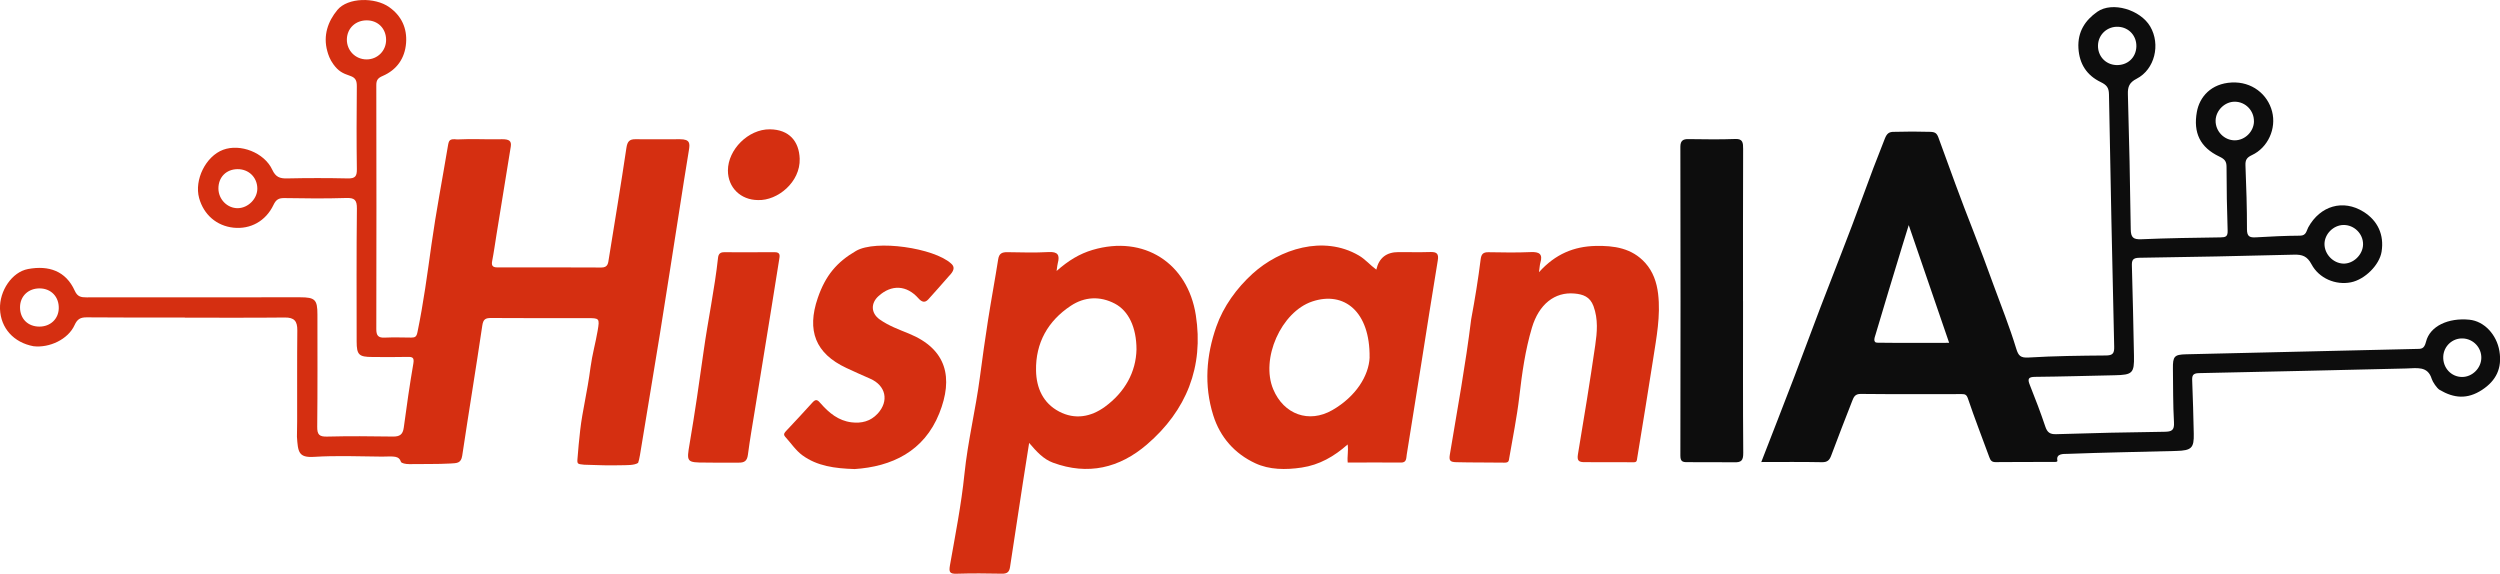 <svg xmlns="http://www.w3.org/2000/svg" id="Capa_2" data-name="Capa 2" viewBox="0 0 613.05 140.69"><defs><style>      .cls-1 {        fill: #0d0d0d;      }      .cls-2 {        fill: #d52f11;      }    </style></defs><g id="Capa_1-2" data-name="Capa 1"><g><path class="cls-1" d="M431.9,113.3c2.75-7.09,5.48-14.06,8.15-21.04,2.17-5.68,4.26-11.39,6.43-17.07,3.38-8.86,6.93-17.66,10.16-26.57,1.77-4.91,3.63-9.78,5.56-14.63.5-1.26,1.03-1.69,2.31-1.66,2.94-.09,5.9-.09,8.84,0,1.19.04,1.6.35,1.99,1.4,2.79,7.67,5.56,15.35,8.56,22.94,1.71,4.34,3.32,8.74,4.91,13.1,1.91,5.21,3.99,10.4,5.61,15.73.54,1.76,1.07,2.29,3.05,2.17,6.3-.38,12.63-.45,18.94-.5,1.68-.01,2.07-.52,2.03-2.15-.48-20.63-.91-41.27-1.28-61.9-.03-1.61-.55-2.28-2.04-3-3.36-1.63-5.22-4.38-5.45-8.33-.22-4.01,1.67-6.83,4.62-8.9,3.68-2.59,10.57-.51,12.98,3.6,2.59,4.41,1.12,10.54-3.33,12.82-1.79.92-2.2,1.96-2.14,3.82.32,11.03.55,22.06.7,33.1.03,1.98.6,2.52,2.59,2.44,6.48-.28,12.97-.37,19.45-.46,1.22-.02,1.76-.19,1.72-1.62-.18-5.22-.26-10.44-.27-15.67,0-1.37-.47-1.91-1.75-2.52-4.74-2.25-6.44-5.85-5.53-10.95.66-3.7,3.5-6.97,8.55-7.22,4.92-.25,8.8,2.85,9.9,7.11,1.09,4.2-1.03,8.88-4.96,10.7-1.26.59-1.62,1.19-1.57,2.52.21,5.22.38,10.44.37,15.66,0,1.77.66,2.07,2.19,1.98,3.6-.21,7.22-.39,10.82-.41,1.55,0,1.56-1.2,2.02-2.04,2.94-5.32,8.55-6.93,13.53-3.83,3.53,2.19,5.11,5.68,4.45,9.8-.52,3.26-4.1,6.83-7.53,7.51-3.69.74-7.81-.93-9.67-4.45-1.05-1.97-2.27-2.39-4.3-2.33-12.63.33-25.27.58-37.9.76-1.69.02-1.88.65-1.83,2.07.22,7.33.36,14.65.51,21.98.09,4.25-.37,4.67-4.74,4.76-6.49.13-12.97.33-19.45.39-1.76.01-1.95.51-1.34,2.02,1.34,3.35,2.63,6.73,3.78,10.15.48,1.44,1.12,1.94,2.68,1.89,8.84-.28,17.68-.48,26.53-.59,1.79-.02,2.47-.34,2.35-2.34-.25-4.37-.2-8.76-.26-13.14-.04-3.01.34-3.45,3.22-3.52,18.78-.45,37.56-.89,56.34-1.31,1.25-.03,2.03.15,2.5-1.75.95-3.88,5.52-5.93,10.63-5.42,3.67.36,6.7,3.68,7.37,7.68.7,4.2-.79,7.26-4.26,9.53-3.61,2.36-6.88,2.06-10.39,0-.7-.41-1.72-1.97-1.94-2.68-.99-3.25-3.63-2.63-6.3-2.57-16.93.39-33.85.81-50.78,1.14-1.59.03-1.72.66-1.66,1.95.18,4.29.28,8.59.38,12.88.08,3.5-.52,4.15-4.25,4.25-8.93.24-17.86.38-26.78.72-.77.03-2.81-.16-2.41,1.65.08.38-.64.33-1,.33-4.72.02-9.44-.02-14.15.04-.96.01-1.26-.43-1.54-1.2-1.75-4.79-3.61-9.54-5.24-14.37-.34-1-.72-1.11-1.53-1.11-8.26,0-16.51.05-24.77-.04-1.4-.02-1.72.79-2.08,1.7-1.74,4.45-3.48,8.91-5.15,13.39-.42,1.14-.94,1.68-2.29,1.65-4.88-.1-9.77-.04-14.82-.04ZM468.06,55.19c-.65,2.1-1.13,3.62-1.59,5.15-2.2,7.23-4.41,14.46-6.55,21.71-.19.64-.77,2.04.54,1.99,5.76.08,11.52.03,17.51.03-3.31-9.63-6.49-18.9-9.91-28.87ZM518.87,15.95c2.78.15,4.91-1.77,5.01-4.5.09-2.63-1.79-4.72-4.39-4.88-2.7-.16-4.93,1.85-5.02,4.52-.09,2.63,1.81,4.72,4.4,4.86ZM552.71,29.79c.06-2.64-2.06-4.84-4.69-4.85-2.46-.02-4.66,2.14-4.71,4.62-.05,2.63,2.12,4.87,4.72,4.85,2.48-.01,4.63-2.13,4.69-4.62ZM579.47,59.92c.03-2.6-2.19-4.79-4.81-4.75-2.47.04-4.64,2.22-4.65,4.67,0,2.48,2.09,4.68,4.56,4.8,2.5.11,4.87-2.17,4.9-4.72ZM608.47,87.8c.06-2.56-1.96-4.7-4.53-4.81-2.56-.11-4.72,1.91-4.81,4.48-.1,2.74,1.95,4.95,4.6,4.97,2.5.02,4.69-2.13,4.74-4.65Z"></path><path class="cls-2" d="M45.32,77.86c-8,0-16.01.04-24.01-.04-1.56-.02-2.35.41-3.02,1.89-1.56,3.49-6.16,5.66-10.09,5.19C3.36,84,.17,80.46,0,75.77c-.15-4.46,2.94-9.07,6.88-9.8,5.06-.94,9.25.45,11.45,5.32.68,1.52,1.59,1.63,2.92,1.63,17.44-.02,34.88-.02,52.32-.02,3.69,0,4.27.58,4.27,4.21,0,9.18.05,18.37-.05,27.55-.02,1.87.47,2.45,2.39,2.4,5.39-.14,10.78-.09,16.17-.01,1.63.02,2.43-.46,2.66-2.17.7-5.25,1.45-10.5,2.35-15.72.26-1.51-.21-1.67-1.47-1.64-2.86.07-5.73.04-8.59.02-3.29-.01-3.83-.53-3.84-3.79-.01-10.87-.06-21.74.06-32.6.02-2.13-.57-2.67-2.65-2.6-5.05.16-10.11.11-15.16.02-1.38-.02-2.04.4-2.64,1.67-1.89,3.98-5.65,6.03-9.82,5.59-4.11-.44-7.29-3.17-8.42-7.26-1.23-4.47,1.63-10.25,5.88-11.84,4.18-1.57,10.09.66,12.05,4.88.84,1.81,1.86,2.18,3.64,2.14,4.97-.11,9.94-.11,14.91,0,1.82.04,2.23-.57,2.2-2.29-.1-6.74-.07-13.48-.01-20.22.01-1.32-.19-2.16-1.64-2.64-1.92-.64-2.89-1.19-4.08-2.8-.91-1.23-1.28-2.38-1.52-3.26-1.06-3.81.14-7.3,2.49-10.12,2.54-3.05,9.18-3.15,12.68-.68,3.05,2.15,4.43,5.2,4.15,8.83-.3,3.73-2.26,6.55-5.75,8.06-1.08.46-1.55.95-1.55,2.19.04,19.97.04,39.93,0,59.9,0,1.51.44,2.14,2.01,2.07,2.19-.1,4.38-.03,6.57-.01.96,0,1.29-.22,1.52-1.37,1.47-7.09,2.42-14.24,3.42-21.4,1.13-8.09,2.69-16.11,4.03-24.17.24-1.43.37-1.87,2.29-1.65,4.3-.2,6.05.04,11.04-.05,1.7,0,2.32.42,2.09,1.83-1.16,7.2-2.33,14.39-3.5,21.58-.35,2.16-.64,4.32-1.06,6.47-.22,1.13.14,1.55,1.26,1.55,8.51,0,17.02-.02,25.53.03,1.62,0,1.65-1.07,1.82-2.17,1.45-9.05,2.97-18.1,4.31-27.16.23-1.57.76-2.14,2.18-2.13,4.46.04,6.8,0,10.94,0,2.54,0,2.47,1.05,2.2,2.72-.82,4.95-1.59,9.9-2.36,14.86-1.58,10.07-3.13,20.14-4.75,30.21-1.46,9.06-3,18.1-4.47,27.16-.25,1.53-.57,3.72-.87,4.42-.96.64-2.84.54-4.29.58-2.99.07-4.96,0-8.92-.13-1.43-.18-1.77-.06-1.67-1.3.2-2.4.39-4.79.68-7.18.55-4.82,1.7-9.06,2.53-15.41.42-3.14,1.24-5.97,1.75-8.98.52-3.06.44-3.08-2.58-3.08-7.83,0-15.67.03-23.5-.03-1.42-.01-1.98.28-2.21,1.86-1.57,10.64-3.33,21.25-4.92,31.89-.29,1.93-1.36,1.83-2.86,1.93-3.56.19-5.97.08-10.11.15-.87.01-1.94-.21-2.06-.57-.48-1.48-1.64-1.34-4.64-1.27-5.56-.05-11.14-.29-16.67.06-3.83.24-3.94-1.24-4.19-4.93,0-1.21.05-3.13.05-3.86.02-7.41-.04-14.82.04-22.24.02-2.23-.73-3.17-3.06-3.14-8.17.09-16.34.03-24.51.04ZM89.99,4.99c-2.77-.03-4.85,1.91-4.93,4.6-.08,2.76,2.08,4.98,4.84,4.98,2.67,0,4.78-2.1,4.78-4.78,0-2.77-1.96-4.77-4.7-4.8ZM53.56,46.25c.02,2.65,2.2,4.84,4.77,4.8,2.55-.04,4.83-2.37,4.77-4.89-.06-2.71-2.13-4.7-4.85-4.68-2.78.02-4.71,1.98-4.69,4.77ZM9.8,70.72c-2.82-.05-4.87,1.88-4.89,4.6-.02,2.82,1.9,4.76,4.73,4.77,2.71.01,4.71-1.87,4.77-4.48.07-2.81-1.85-4.84-4.62-4.89Z"></path><path class="cls-2" d="M252.37,108.59c-.55,3.49-1.05,6.6-1.53,9.72-1.06,6.91-2.13,13.82-3.16,20.74-.18,1.23-.73,1.66-2,1.63-3.7-.08-7.41-.1-11.12.01-1.67.05-1.9-.42-1.62-2.02,1.31-7.46,2.79-14.9,3.56-22.42.82-8.03,2.76-15.85,3.8-23.82.61-4.66,1.27-9.32,1.99-13.96.78-4.98,1.71-9.93,2.49-14.91.22-1.43.97-1.73,2.24-1.72,3.37.05,6.75.16,10.11-.03,2.3-.13,2.8.75,2.26,2.74-.11.39-.13.8-.29,1.9,2.9-2.57,5.66-4.23,8.84-5.17,12.59-3.71,23.31,3.23,25.3,15.99,1.98,12.67-2.28,23.39-11.99,31.73-6.73,5.78-14.46,7.62-23.03,4.46-2.36-.87-4.01-2.69-5.87-4.87ZM278.69,85.7c0-5.42-1.94-9.47-5.3-11.24-3.65-1.92-7.44-1.7-10.8.52-5.63,3.72-8.67,9.12-8.53,15.92.08,4.21,1.7,7.95,5.67,10.03,3.9,2.04,7.8,1.3,11.19-1.16,4.96-3.61,7.65-8.58,7.77-14.08Z"></path><path class="cls-2" d="M330.49,113.44c-.17-1.5.21-2.86-.02-4.45-3.31,2.94-6.92,5.02-11.29,5.67-3.91.58-7.89.56-11.36-1.06-5.01-2.33-8.61-6.33-10.31-11.76-2.3-7.33-1.71-14.72.75-21.73,1.74-4.97,5.01-9.47,8.95-13.04,6.58-5.95,17.28-9.51,26-4.42,1.6.93,2.77,2.36,4.29,3.47q.97-4.3,5.45-4.3c2.61,0,5.22.06,7.83-.02,1.58-.05,2.06.46,1.79,2.07-1.4,8.42-2.7,16.86-4.04,25.29-1.19,7.44-2.39,14.87-3.57,22.31-.14.89-.01,1.96-1.37,1.96-4.36-.06-8.71,0-13.07,0ZM335.85,87.65c.14-11.2-6.2-16.35-14.06-13.72-7.62,2.55-12.72,14.04-9.56,21.55,2.58,6.14,8.74,8.4,14.5,5.08,5.77-3.33,8.92-8.4,9.13-12.9Z"></path><path class="cls-2" d="M377.42,66.72c3.99-4.44,8.56-6.28,13.81-6.41,4.56-.11,8.95.52,12.22,4.16,1.9,2.12,2.81,4.73,3.15,7.56.65,5.43-.41,10.74-1.22,16.05-1.22,7.98-2.57,15.94-3.85,23.91-.22,1.37-.03,1.43-1.9,1.36-3.55,0-7.32,0-10.93-.02-1.57.03-2.03-.34-1.75-1.98,1.49-8.87,2.94-17.75,4.23-26.65.46-3.18.76-6.4-.42-9.62-.86-2.35-2.6-2.91-4.65-3.1-4.87-.45-8.74,2.64-10.45,8.37-1.64,5.51-2.43,11.17-3.09,16.88-.59,5.07-1.62,10.09-2.48,15.12-.1.6-.08,1.12-1.14,1.1-3.98-.07-7.75,0-11.86-.11-1.5-.04-1.8-.39-1.56-1.86,1.84-11.05,3.86-22.07,5.23-33.18.94-5.04,1.72-9.84,2.33-14.73.16-1.25.61-1.74,1.9-1.72,3.45.06,6.91.12,10.36-.03,2.09-.09,3.04.44,2.37,2.65-.14.48-.15.99-.33,2.26Z"></path><path class="cls-2" d="M209.52,115.02c-4.85-.15-9.14-.74-12.74-3.36-1.64-1.19-2.82-3.01-4.22-4.54-.57-.63-.16-1.04.26-1.49,2.16-2.31,4.34-4.61,6.45-6.97.89-.99,1.34-.45,1.98.27,2.03,2.3,4.32,4.23,7.53,4.63,2.47.31,4.69-.24,6.43-2.12,2.86-3.1,2.03-6.9-1.83-8.58-1.96-.85-3.91-1.73-5.84-2.63-7.6-3.56-9.74-9.17-7.01-17.15,1.9-5.55,4.7-8.83,9.38-11.55,4.86-2.83,19.14-.72,23.31,3.09,1.47,1.23-.09,2.6-.66,3.24-1.63,1.85-3.16,3.62-4.93,5.56-.83.91-1.6.65-2.4-.25-2.89-3.27-6.6-3.46-9.8-.56-1.95,1.76-1.86,4.19.28,5.72,2.21,1.57,4.76,2.49,7.23,3.5,9.28,3.82,10.86,10.87,7.39,19.54-3.73,9.32-11.65,13.07-20.82,13.66Z"></path><path class="cls-1" d="M427.43,73.9c0,12.37-.05,24.75.05,37.12.01,1.88-.41,2.42-2.33,2.34-3.74,0-7.59-.05-11.36-.03-1.24.02-1.73-.21-1.73-1.62.05-25.25.05-50.5,0-75.75,0-1.54.78-1.86,1.9-1.85,3.87.04,7.75.12,11.61-.03,1.8-.07,1.89.94,1.88,2.45-.05,12.46-.03,24.91-.03,37.37Z"></path><path class="cls-2" d="M176.2,113.46c-.93,0-2.23-.03-3.16-.03-4.73,0-4.7-.12-3.92-4.7,1.28-7.51,2.37-15.04,3.42-22.58,1.07-7.67,2.7-15.26,3.54-22.97.11-.96.59-1.33,1.47-1.33,4.12,0,8.25.03,12.37-.01,1.56-.02,1.28.96,1.14,1.86-.65,4.15-1.32,8.3-1.99,12.44-1.31,8.09-2.63,16.18-3.94,24.28-.6,3.7-1.25,7.39-1.73,11.1-.2,1.51-.85,1.95-2.29,1.93-2.09.02-3.15,0-4.92,0Z"></path><path class="cls-2" d="M185.9,49.06c-4.28-.01-7.4-3.08-7.4-7.25,0-5.13,5-10.14,10.26-10.1,4.79.04,7.19,2.97,7.34,7.2.19,5.75-5.43,10.32-10.2,10.15Z"></path></g></g></svg>